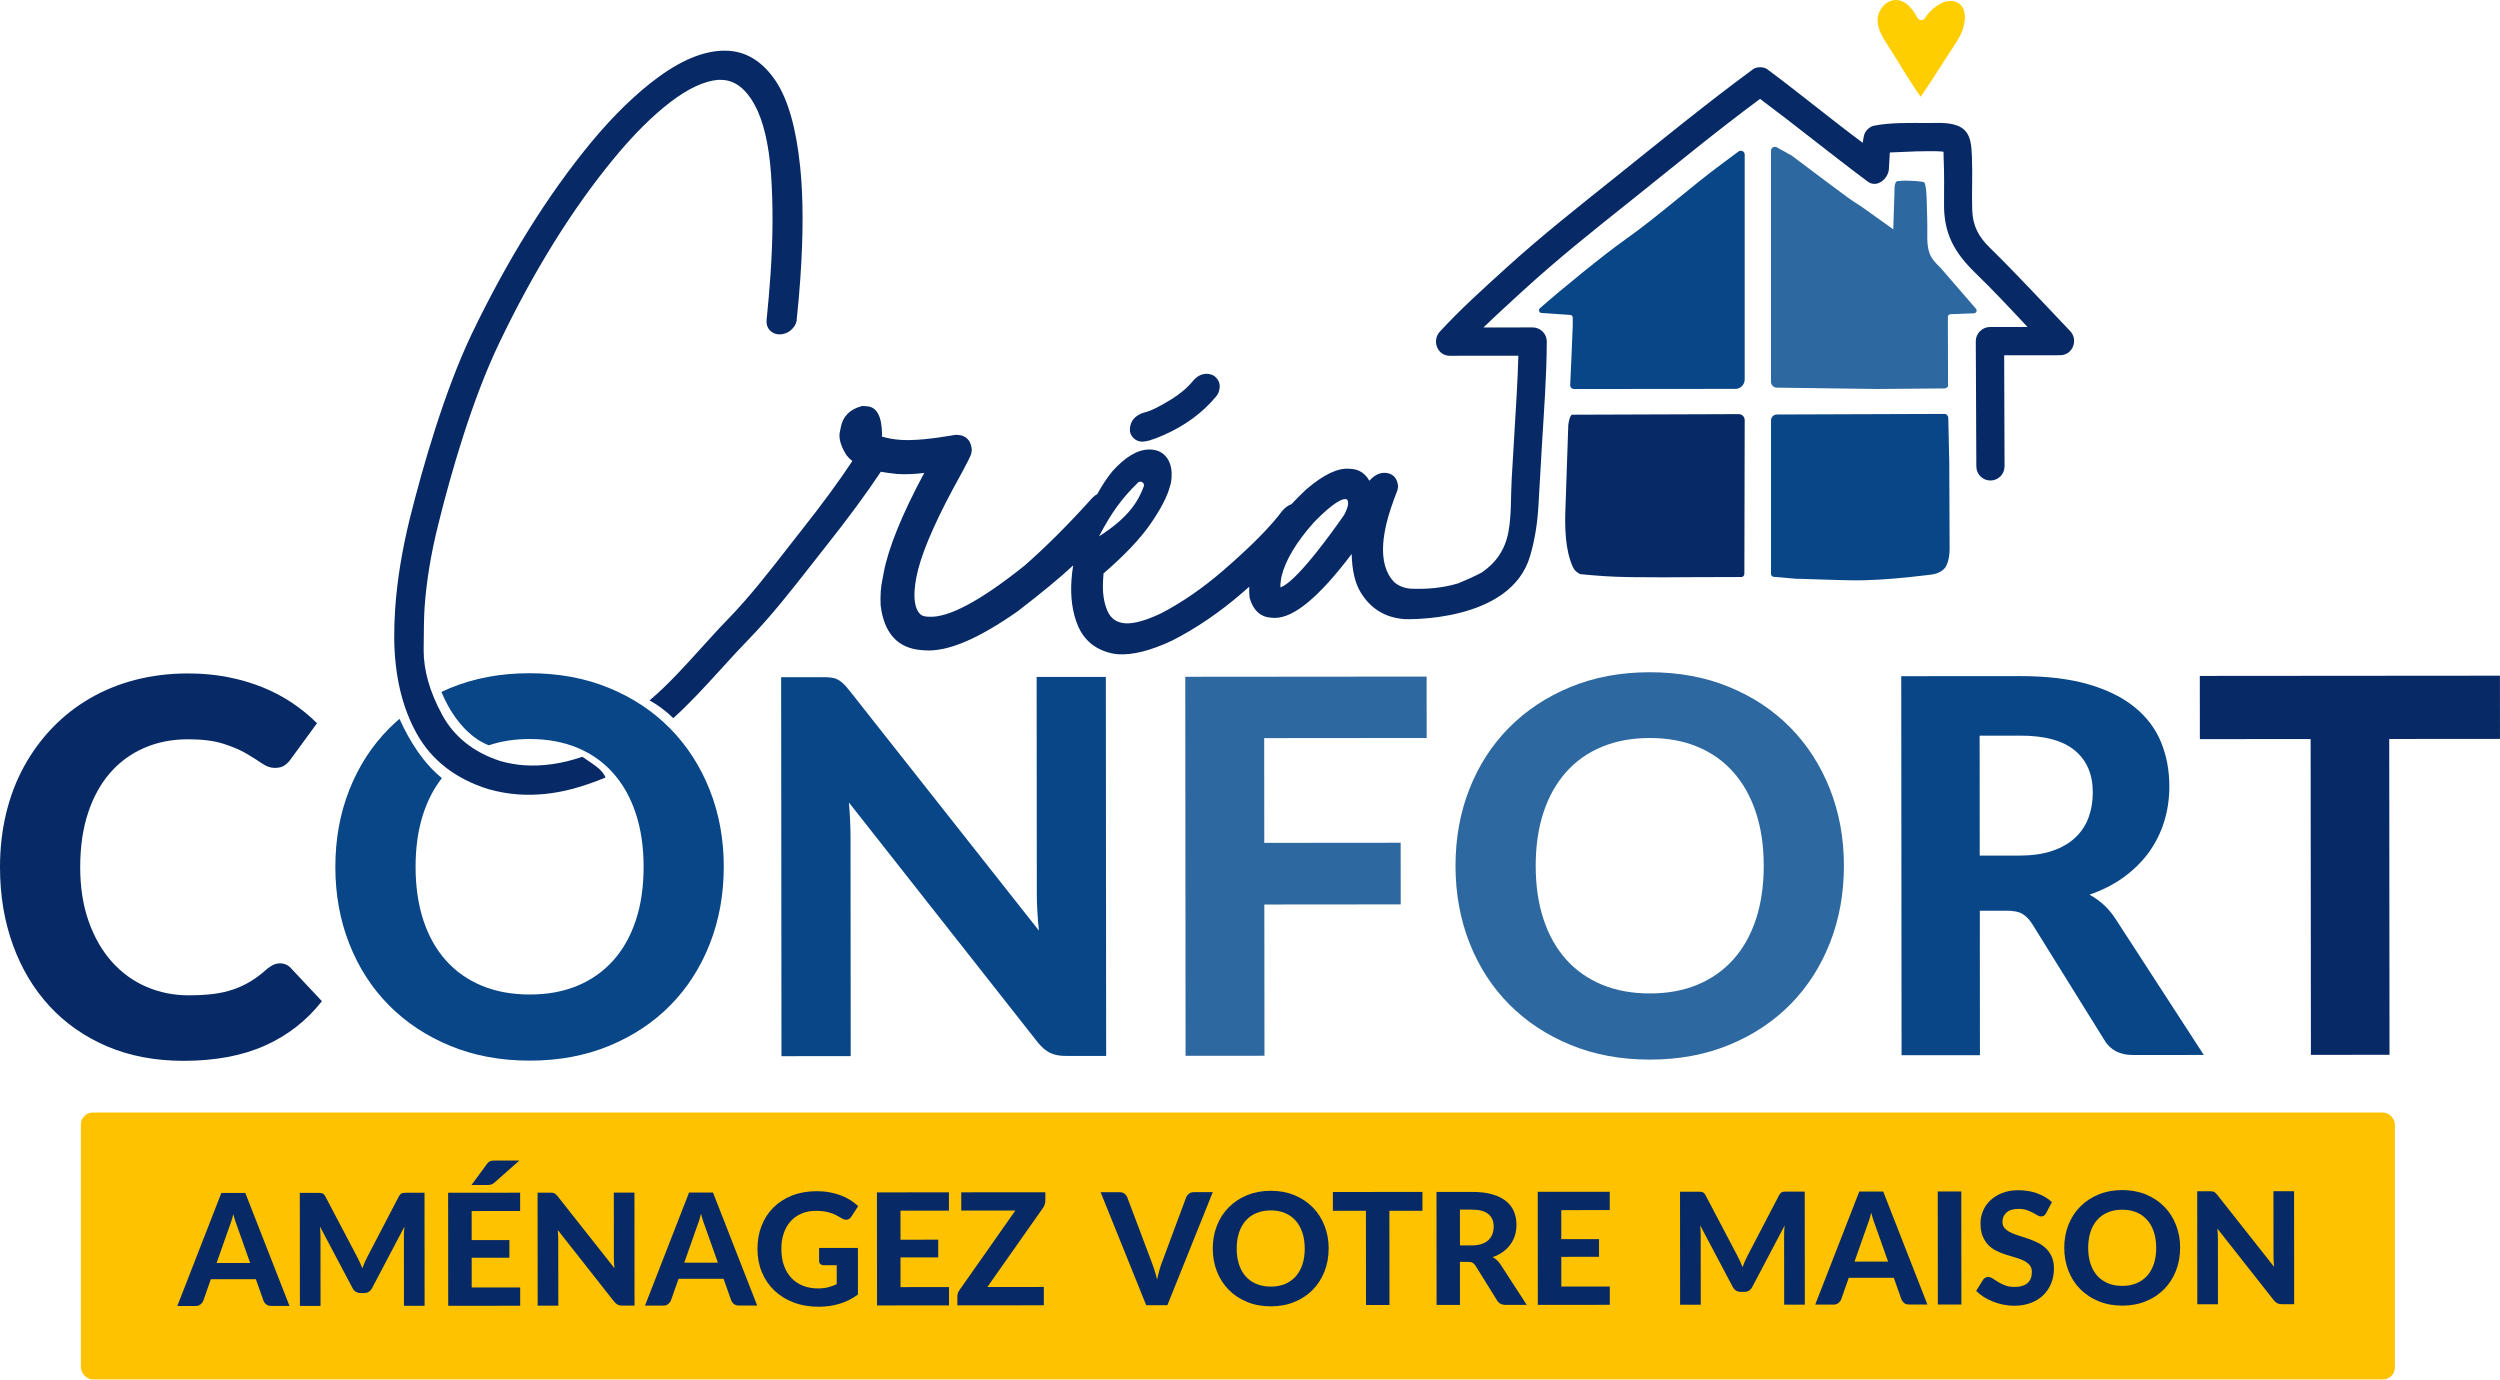 <?xml version="1.0" encoding="UTF-8"?><svg id="Calque_2" xmlns="http://www.w3.org/2000/svg" viewBox="0 0 836.72 461.98"><defs><style>.cls-1{fill:#072a66;}.cls-1,.cls-2,.cls-3,.cls-4,.cls-5{stroke-width:0px;}.cls-2{fill:#084688;}.cls-3{fill:#2d69a0;}.cls-4{fill:#ffc200;}.cls-5{fill:#ffce00;}</style></defs><g id="Calque_2-2"><rect class="cls-4" x="27.07" y="372.34" width="774.47" height="89.34" rx="4" ry="4"/><path class="cls-1" d="m93.66,322.42c1.46,0,2.68.52,3.67,1.57l10.41,11.09c-5.12,6.53-11.49,11.49-19.09,14.88-7.6,3.39-16.65,5.08-27.14,5.09-9.5,0-18.04-1.6-25.62-4.83-7.58-3.23-14.02-7.73-19.33-13.49-5.31-5.77-9.4-12.61-12.26-20.54C1.44,308.28,0,299.62,0,290.24c0-6.29.67-12.28,2.04-17.97,1.36-5.68,3.36-10.92,5.98-15.7,2.62-4.78,5.78-9.1,9.47-12.95,3.7-3.85,7.88-7.13,12.54-9.85,4.66-2.72,9.74-4.79,15.25-6.22,5.51-1.43,11.38-2.15,17.62-2.16,4.66,0,9.08.4,13.25,1.21,4.17.81,8.06,1.95,11.67,3.4,3.61,1.46,6.95,3.22,10.01,5.28,3.06,2.07,5.82,4.32,8.27,6.77l-8.82,12.07c-.52.76-1.19,1.43-2.01,2.01-.82.59-1.92.88-3.32.88-1.4,0-2.81-.49-4.24-1.48-1.43-.99-3.18-2.09-5.25-3.32-2.07-1.22-4.67-2.32-7.78-3.31-3.12-.99-7.07-1.48-11.85-1.47-5.3,0-10.17.97-14.6,2.9-4.43,1.93-8.23,4.72-11.4,8.36-3.17,3.65-5.63,8.12-7.38,13.43-1.74,5.31-2.61,11.34-2.61,18.1,0,6.82.96,12.9,2.86,18.23,1.9,5.33,4.5,9.83,7.79,13.5,3.3,3.67,7.14,6.45,11.55,8.34,4.4,1.89,9.11,2.83,14.12,2.83,2.97,0,5.67-.15,8.09-.44,2.42-.29,4.66-.79,6.73-1.49,2.07-.7,4.02-1.61,5.86-2.72,1.84-1.11,3.68-2.51,5.55-4.2.64-.52,1.31-.96,2.01-1.31.7-.35,1.46-.53,2.27-.53Z"/><path class="cls-2" d="m163.63,249.43c4.12-1.38,8.65-2.09,13.63-2.09,5.94,0,11.26.97,15.96,2.92,4.69,1.95,8.69,4.77,11.98,8.47,3.3,3.7,5.82,8.18,7.57,13.46,1.75,5.27,2.63,11.23,2.64,17.87,0,6.71-.86,12.69-2.61,17.97-1.74,5.28-4.26,9.75-7.55,13.43-3.29,3.67-7.28,6.49-11.97,8.45-4.69,1.96-10.01,2.94-15.95,2.94-5.95,0-11.28-.97-16-2.91-4.72-1.95-8.73-4.76-12.03-8.43-3.3-3.67-5.82-8.14-7.57-13.41-1.75-5.27-2.63-11.26-2.64-17.96,0-6.64.86-12.6,2.61-17.88,1.5-4.53,3.57-8.47,6.2-11.84-6.28-5.08-10.83-12.4-14.19-19.83-1.23,1.06-2.43,2.15-3.58,3.31-5.71,5.78-10.12,12.61-13.23,20.51-3.11,7.9-4.66,16.48-4.66,25.75,0,9.27,1.57,17.86,4.7,25.79,3.12,7.92,7.55,14.77,13.26,20.53,5.72,5.77,12.57,10.29,20.56,13.58,7.99,3.29,16.85,4.93,26.58,4.92,9.73,0,18.59-1.66,26.57-4.96,7.98-3.3,14.81-7.83,20.49-13.61,5.68-5.78,10.07-12.63,13.18-20.56,3.11-7.93,4.66-16.53,4.66-25.8,0-9.21-1.58-17.76-4.7-25.66-3.12-7.89-7.53-14.74-13.22-20.53-5.69-5.79-12.53-10.34-20.51-13.62-7.99-3.28-16.85-4.93-26.58-4.92-9.73,0-18.59,1.66-26.57,4.96-.99.41-1.95.84-2.9,1.29,0,0,5.01,13.71,15.86,17.87Z"/><path class="cls-2" d="m370.11,226.54l.11,126.86h-13.55c-2.04.01-3.76-.32-5.16-.99-1.4-.67-2.77-1.82-4.11-3.45l-63.28-80.38c.18,2.04.31,4.05.4,6.03.09,1.98.13,3.82.14,5.51l.06,73.35-23.17.02-.11-126.85h13.81c1.11-.01,2.05.03,2.84.12.79.09,1.5.29,2.14.61.64.32,1.25.74,1.84,1.27.58.52,1.23,1.22,1.93,2.1l63.72,80.73c-.24-2.21-.41-4.36-.53-6.43-.12-2.07-.18-4.04-.18-5.9l-.06-72.57,23.17-.02Z"/><path class="cls-3" d="m423.11,247.04l.03,35.06,45.64-.04.02,20.63-45.64.04.04,50.62-26.4.02-.11-126.86,80.78-.07.02,20.55-54.38.05Z"/><path class="cls-3" d="m617.14,289.71c0,9.27-1.55,17.87-4.66,25.8-3.11,7.93-7.51,14.78-13.18,20.56-5.68,5.78-12.51,10.31-20.49,13.61-7.98,3.3-16.84,4.95-26.57,4.96-9.73,0-18.6-1.63-26.58-4.92-7.99-3.28-14.84-7.81-20.56-13.58-5.72-5.76-10.14-12.61-13.26-20.53-3.12-7.92-4.69-16.52-4.7-25.79,0-9.27,1.54-17.85,4.66-25.75,3.11-7.9,7.52-14.74,13.23-20.51,5.71-5.77,12.55-10.31,20.53-13.61,7.98-3.3,16.84-4.95,26.57-4.96,9.73,0,18.59,1.63,26.58,4.92,7.99,3.29,14.83,7.83,20.51,13.62,5.69,5.79,10.09,12.64,13.22,20.53,3.12,7.89,4.69,16.45,4.7,25.66Zm-26.84.02c0-6.64-.88-12.6-2.64-17.88-1.75-5.27-4.28-9.76-7.57-13.46-3.3-3.7-7.29-6.52-11.98-8.47-4.69-1.95-10.01-2.92-15.96-2.92-5.95,0-11.28.99-16,2.94-4.72,1.96-8.73,4.79-12.01,8.49-3.29,3.7-5.81,8.19-7.55,13.47-1.74,5.28-2.61,11.24-2.61,17.88,0,6.7.89,12.69,2.64,17.96,1.75,5.27,4.28,9.74,7.57,13.41,3.3,3.67,7.31,6.48,12.03,8.43s10.06,2.92,16,2.91c5.94,0,11.26-.98,15.95-2.94,4.69-1.96,8.68-4.77,11.97-8.45,3.29-3.67,5.81-8.15,7.55-13.43,1.74-5.28,2.61-11.27,2.61-17.97Z"/><path class="cls-2" d="m737.58,353.08l-23.69.02c-4.43,0-7.64-1.68-9.62-5.06l-24.16-38.88c-.99-1.52-2.09-2.62-3.28-3.32-1.2-.7-2.96-1.05-5.29-1.04h-8.92s.04,48.35.04,48.35l-26.23.02-.11-126.86,39.87-.03c8.86,0,16.44.91,22.73,2.73,6.3,1.83,11.46,4.38,15.48,7.64,4.02,3.26,6.97,7.15,8.84,11.66s2.81,9.48,2.81,14.9c0,4.2-.59,8.18-1.78,11.93-1.19,3.76-2.92,7.19-5.19,10.28-2.27,3.09-5.07,5.83-8.39,8.23-3.32,2.39-7.11,4.32-11.36,5.78,1.69.93,3.27,2.05,4.72,3.36,1.46,1.31,2.77,2.87,3.94,4.67l29.59,45.61Zm-61.52-66.74c4.25,0,7.93-.55,11.01-1.63,3.09-1.08,5.62-2.57,7.6-4.47,1.98-1.89,3.44-4.12,4.37-6.69.93-2.56,1.4-5.36,1.39-8.39,0-6-2.01-10.66-6-13.98-4-3.32-10.07-4.98-18.23-4.97h-13.64s.03,40.14.03,40.14h13.46Z"/><path class="cls-1" d="m836.72,247.3l-37.07.03.09,105.7-26.31.02-.09-105.7-37.07.03-.02-21.16,100.45-.08.02,21.16Z"/><path class="cls-1" d="m96.89,437.08h-6.08c-.68,0-1.23-.15-1.66-.48-.43-.32-.74-.73-.95-1.24l-2.56-7.22h-15.07s-2.55,7.24-2.55,7.24c-.17.44-.48.83-.91,1.19-.43.36-.98.54-1.64.54h-6.13s14.75-37.85,14.75-37.85h8.01s14.79,37.82,14.79,37.82Zm-13.16-14.36l-4.1-11.58c-.24-.61-.5-1.32-.77-2.14-.27-.82-.53-1.7-.77-2.66-.24.97-.5,1.87-.77,2.7-.27.83-.52,1.54-.77,2.15l-4.06,11.53h11.24Z"/><path class="cls-1" d="m142.08,399.2l.03,37.84h-6.91s-.02-23.23-.02-23.23c0-.49.01-1.01.04-1.57.03-.56.07-1.12.14-1.7l-10.81,20.53c-.59,1.13-1.5,1.7-2.74,1.7h-1.1c-.61,0-1.15-.14-1.62-.43-.47-.29-.84-.71-1.12-1.26l-10.89-20.59c.05.61.1,1.2.13,1.76.04.57.05,1.09.05,1.58l.02,23.24h-6.91s-.03-37.83-.03-37.83h5.95c.33,0,.63,0,.89.02.26.02.49.07.69.14.2.08.38.2.55.36s.33.4.48.69l10.61,20.18c.33.61.64,1.23.93,1.88.29.64.56,1.3.82,1.98.26-.7.53-1.37.82-2.04.29-.66.59-1.29.92-1.9l10.49-20.12c.16-.3.32-.53.49-.69.17-.17.36-.29.56-.37.2-.08.43-.13.68-.14.25-.02.55-.03.9-.03h5.95Z"/><path class="cls-1" d="m157.86,405.31v9.73s12.63-.01,12.63-.01v5.92s-12.62.01-12.62.01v9.94s16.23-.01,16.23-.01v6.13s-24.09.02-24.09.02l-.03-37.84,24.1-.02v6.13s-16.22.01-16.22.01Zm15.97-16.91l-8.42,7.47c-.19.16-.37.28-.55.38-.17.1-.35.17-.53.22-.18.05-.38.09-.6.11s-.46.03-.72.03h-5.22s5.21-7.07,5.21-7.07c.19-.26.38-.47.56-.61s.38-.26.6-.34c.22-.08.46-.13.74-.14s.6-.03.96-.03h7.96Z"/><path class="cls-1" d="m212.34,399.14l.03,37.84h-4.04c-.61,0-1.12-.1-1.54-.29-.42-.2-.83-.54-1.23-1.03l-18.88-23.98c.05.61.09,1.21.12,1.8.03.59.04,1.14.04,1.64l.02,21.88h-6.91s-.03-37.83-.03-37.83h4.12c.33,0,.61,0,.85.04.23.02.45.09.64.18s.37.22.55.38c.17.16.37.36.57.62l19.01,24.08c-.07-.66-.12-1.3-.16-1.92-.03-.62-.05-1.2-.05-1.76l-.02-21.65h6.91Z"/><path class="cls-1" d="m253.42,436.95h-6.08c-.68,0-1.23-.15-1.66-.48s-.74-.73-.95-1.24l-2.56-7.22h-15.07s-2.55,7.24-2.55,7.24c-.17.44-.48.83-.91,1.19-.43.36-.98.54-1.64.54h-6.13s14.75-37.85,14.75-37.85h8.01s14.79,37.82,14.79,37.82Zm-13.16-14.36l-4.1-11.58c-.24-.61-.5-1.32-.77-2.14-.27-.82-.53-1.7-.77-2.66-.24.98-.5,1.88-.77,2.7-.27.83-.52,1.54-.77,2.15l-4.06,11.53h11.24Z"/><path class="cls-1" d="m274.14,417.66h12.99s.01,15.61.01,15.61c-1.93,1.41-3.98,2.44-6.17,3.1-2.18.65-4.49.98-6.92.98-3.11,0-5.93-.48-8.45-1.44-2.52-.96-4.68-2.3-6.47-4.02-1.79-1.72-3.18-3.76-4.15-6.12-.98-2.36-1.46-4.94-1.47-7.74,0-2.83.46-5.43,1.39-7.8.93-2.37,2.25-4.4,3.97-6.11,1.72-1.71,3.8-3.04,6.24-4,2.44-.96,5.18-1.44,8.2-1.44,1.57,0,3.03.12,4.38.37,1.36.25,2.61.6,3.76,1.04,1.15.44,2.2.97,3.16,1.57.96.61,1.83,1.28,2.61,2.01l-2.27,3.5c-.35.56-.8.9-1.36,1.02-.56.12-1.17-.02-1.83-.42-.63-.38-1.24-.72-1.84-1.03-.6-.3-1.24-.57-1.92-.79-.68-.23-1.42-.4-2.22-.52-.8-.12-1.72-.18-2.76-.18-1.76,0-3.35.31-4.77.92-1.42.61-2.64,1.47-3.64,2.58-1,1.11-1.77,2.45-2.3,4.02-.54,1.57-.81,3.31-.8,5.24,0,2.09.3,3.95.89,5.59.59,1.64,1.43,3.03,2.51,4.16s2.37,1.99,3.88,2.58c1.5.59,3.18.88,5.02.88,1.25,0,2.37-.13,3.35-.38.98-.25,1.94-.6,2.88-1.03v-6.36s-4.28,0-4.28,0c-.5,0-.9-.13-1.19-.4-.29-.27-.43-.61-.43-1.03v-4.36Z"/><path class="cls-1" d="m301.38,405.19v9.73s12.63-.01,12.63-.01v5.92s-12.62.01-12.62.01v9.94s16.23-.01,16.23-.01v6.13s-24.09.02-24.09.02l-.03-37.84,24.1-.02v6.13s-16.22.01-16.22.01Z"/><path class="cls-1" d="m349.86,401.89c0,.4-.06.8-.2,1.21-.13.41-.32.79-.56,1.14l-18.65,26.51,18.91-.02v6.13s-28.94.03-28.94.03v-3.05c0-.36.06-.73.18-1.08.12-.36.29-.68.52-.98l18.7-26.62h-18.1s0-6.11,0-6.11l28.14-.02v2.87Z"/><path class="cls-1" d="m405.91,398.98l-15.2,37.85h-7.09s-15.26-37.82-15.26-37.82h6.31c.68,0,1.23.15,1.66.48.43.32.74.73.95,1.24l8.21,21.8c.31.82.62,1.71.93,2.67.3.96.59,1.98.85,3.04.22-1.06.47-2.07.74-3.04s.56-1.86.87-2.67l8.12-21.81c.17-.43.48-.83.92-1.19.44-.36,1-.54,1.66-.54h6.34Z"/><path class="cls-1" d="m444.68,417.85c0,2.76-.46,5.33-1.39,7.7-.93,2.36-2.24,4.41-3.93,6.13-1.69,1.72-3.73,3.08-6.11,4.06-2.38.99-5.02,1.48-7.93,1.48-2.9,0-5.55-.49-7.93-1.47-2.38-.98-4.43-2.33-6.13-4.05-1.71-1.72-3.02-3.76-3.96-6.13-.93-2.36-1.4-4.93-1.4-7.69,0-2.76.46-5.32,1.39-7.68.93-2.36,2.24-4.4,3.95-6.12,1.7-1.72,3.74-3.08,6.13-4.06,2.38-.98,5.02-1.48,7.93-1.48,2.9,0,5.55.49,7.93,1.47,2.38.98,4.42,2.34,6.12,4.06,1.7,1.73,3.01,3.77,3.94,6.13.93,2.36,1.4,4.91,1.4,7.65Zm-8.01,0c0-1.98-.26-3.76-.79-5.33-.52-1.57-1.28-2.91-2.26-4.01-.98-1.1-2.17-1.95-3.57-2.53-1.4-.58-2.99-.87-4.76-.87-1.77,0-3.36.29-4.77.88-1.41.58-2.6,1.43-3.58,2.53s-1.73,2.44-2.25,4.02c-.52,1.57-.78,3.35-.78,5.33,0,2,.26,3.79.79,5.36.52,1.57,1.28,2.91,2.26,4,.98,1.09,2.18,1.93,3.59,2.51,1.41.58,3,.87,4.77.87,1.77,0,3.36-.29,4.76-.88,1.4-.58,2.59-1.42,3.57-2.52.98-1.1,1.73-2.43,2.25-4,.52-1.57.78-3.36.78-5.36Z"/><path class="cls-1" d="m476.07,405.23h-11.06s.03,31.54.03,31.54h-7.85s-.03-31.52-.03-31.52h-11.06s0-6.3,0-6.3l29.97-.03v6.31Z"/><path class="cls-1" d="m510.99,436.73h-7.07c-1.32,0-2.28-.5-2.87-1.5l-7.21-11.6c-.3-.45-.62-.78-.98-.99-.36-.21-.88-.31-1.58-.31h-2.66s.01,14.42.01,14.42h-7.82s-.03-37.83-.03-37.83h11.89c2.64-.01,4.9.26,6.78.81,1.88.55,3.42,1.31,4.62,2.28,1.2.97,2.08,2.13,2.64,3.48.56,1.35.84,2.83.84,4.45,0,1.25-.18,2.44-.53,3.56-.36,1.12-.87,2.14-1.55,3.07-.68.92-1.51,1.74-2.5,2.45-.99.71-2.12,1.29-3.39,1.72.5.28.97.61,1.41,1,.43.39.83.86,1.17,1.39l8.83,13.61Zm-18.35-19.91c1.27,0,2.36-.16,3.29-.49.92-.32,1.68-.77,2.27-1.33.59-.57,1.02-1.23,1.3-2,.28-.76.42-1.6.42-2.5,0-1.79-.6-3.18-1.79-4.17-1.19-.99-3-1.48-5.44-1.48h-4.07s.01,11.97.01,11.97h4.02Z"/><path class="cls-1" d="m522.54,405v9.73s12.63-.01,12.63-.01v5.92s-12.62.01-12.62.01v9.94s16.23-.01,16.23-.01v6.13s-24.09.02-24.09.02l-.03-37.84,24.1-.02v6.13s-16.22.01-16.22.01Z"/><path class="cls-1" d="m604.02,398.81l.03,37.84h-6.91s-.02-23.23-.02-23.23c0-.49.01-1.01.04-1.57.03-.56.07-1.12.14-1.7l-10.81,20.53c-.59,1.13-1.5,1.7-2.74,1.7h-1.1c-.61,0-1.15-.14-1.62-.43-.47-.29-.84-.71-1.12-1.26l-10.89-20.59c.05.61.1,1.2.13,1.76.04.57.05,1.09.05,1.58l.02,23.24h-6.91s-.03-37.83-.03-37.83h5.95c.33,0,.63,0,.89.02.26.02.49.07.69.14.2.08.38.2.55.36s.33.4.48.69l10.61,20.18c.33.61.64,1.23.93,1.88.29.64.56,1.3.82,1.98.26-.7.53-1.37.82-2.04.29-.66.59-1.29.92-1.9l10.49-20.12c.16-.3.32-.53.49-.69.17-.17.36-.29.56-.37s.43-.13.68-.14c.25-.02.55-.03.9-.03h5.95Z"/><path class="cls-1" d="m645.08,436.61h-6.08c-.68,0-1.23-.15-1.66-.48s-.74-.73-.95-1.24l-2.56-7.22h-15.07s-2.55,7.24-2.55,7.24c-.17.44-.48.83-.91,1.19-.43.36-.98.54-1.64.54h-6.13s14.75-37.85,14.75-37.85h8.01s14.79,37.82,14.79,37.82Zm-13.16-14.36l-4.1-11.58c-.24-.61-.5-1.32-.77-2.14-.27-.82-.53-1.7-.77-2.66-.24.98-.5,1.88-.77,2.7-.27.83-.52,1.54-.77,2.15l-4.06,11.53h11.24Z"/><path class="cls-1" d="m656.45,436.6h-7.88s-.03-37.83-.03-37.83h7.88s.03,37.83.03,37.83Z"/><path class="cls-1" d="m684.85,405.99c-.24.4-.49.69-.74.87-.25.18-.58.28-.98.28s-.79-.13-1.24-.4-.96-.56-1.55-.87c-.59-.31-1.27-.6-2.04-.87-.77-.27-1.66-.4-2.69-.4-1.81,0-3.17.41-4.07,1.22-.9.81-1.35,1.87-1.35,3.17,0,.83.25,1.53.75,2.07.5.55,1.15,1.02,1.96,1.42.81.4,1.73.75,2.75,1.07,1.03.31,2.08.66,3.16,1.03,1.08.37,2.13.81,3.16,1.31,1.03.5,1.94,1.14,2.75,1.9.81.76,1.46,1.7,1.96,2.8.5,1.1.75,2.45.75,4.03,0,1.72-.3,3.33-.9,4.84-.6,1.5-1.46,2.82-2.59,3.94-1.13,1.12-2.52,2.01-4.18,2.65-1.66.64-3.54.97-5.65.97-1.2,0-2.39-.12-3.59-.36-1.19-.24-2.34-.58-3.44-1.01s-2.14-.95-3.12-1.56c-.97-.61-1.83-1.29-2.56-2.03l2.29-3.71c.19-.28.44-.51.75-.69.31-.18.64-.27.99-.28.47,0,.96.17,1.49.52.52.35,1.12.73,1.8,1.15.68.42,1.47.8,2.36,1.15.9.35,1.97.52,3.22.52,1.83,0,3.24-.42,4.24-1.26,1-.84,1.5-2.08,1.5-3.73,0-.96-.25-1.73-.75-2.32-.5-.59-1.14-1.08-1.94-1.48-.8-.4-1.71-.74-2.74-1.03-1.03-.29-2.08-.6-3.16-.95-1.08-.35-2.13-.76-3.16-1.25-1.03-.49-1.94-1.13-2.74-1.93-.8-.8-1.45-1.79-1.95-2.97-.5-1.18-.75-2.65-.75-4.41,0-1.41.28-2.77.83-4.1.55-1.32,1.37-2.5,2.45-3.52,1.08-1.03,2.4-1.85,3.97-2.48,1.57-.63,3.38-.94,5.41-.94,2.28,0,4.38.35,6.32,1.05s3.58,1.68,4.92,2.93l-1.93,3.68Z"/><path class="cls-1" d="m729.66,417.61c0,2.76-.46,5.33-1.39,7.7-.93,2.36-2.24,4.41-3.93,6.13-1.69,1.72-3.73,3.08-6.11,4.06-2.38.98-5.02,1.48-7.93,1.48-2.9,0-5.55-.49-7.93-1.47-2.38-.98-4.43-2.33-6.13-4.05-1.71-1.72-3.02-3.76-3.96-6.13-.93-2.36-1.4-4.93-1.4-7.69,0-2.76.46-5.32,1.39-7.68.93-2.36,2.24-4.4,3.95-6.12,1.7-1.72,3.74-3.08,6.13-4.06,2.38-.98,5.02-1.48,7.93-1.48,2.9,0,5.55.49,7.93,1.47s4.42,2.34,6.12,4.06c1.7,1.73,3.01,3.77,3.94,6.13.93,2.36,1.4,4.91,1.4,7.65Zm-8.01,0c0-1.98-.26-3.76-.79-5.33-.52-1.57-1.28-2.91-2.26-4.01-.98-1.1-2.17-1.95-3.57-2.53-1.4-.58-2.99-.87-4.76-.87-1.77,0-3.36.29-4.77.88-1.41.58-2.6,1.43-3.58,2.53s-1.73,2.44-2.25,4.02c-.52,1.57-.78,3.35-.78,5.33,0,2,.26,3.79.79,5.36.52,1.57,1.28,2.91,2.26,4,.98,1.09,2.18,1.93,3.59,2.51,1.41.58,3,.87,4.77.87,1.77,0,3.36-.29,4.76-.88,1.4-.58,2.59-1.42,3.57-2.52.98-1.1,1.73-2.43,2.25-4,.52-1.57.78-3.36.78-5.36Z"/><path class="cls-1" d="m767.8,398.67l.03,37.84h-4.04c-.61,0-1.12-.09-1.54-.29-.42-.2-.83-.54-1.23-1.03l-18.88-23.98c.05.61.09,1.21.12,1.8.03.59.04,1.14.04,1.64l.02,21.88h-6.91s-.03-37.83-.03-37.83h4.12c.33,0,.61,0,.85.04.23.03.45.09.64.18.19.09.37.22.55.38.17.16.37.37.57.63l19.01,24.08c-.07-.66-.12-1.3-.16-1.92-.03-.62-.05-1.2-.05-1.76l-.02-21.65h6.91Z"/><path class="cls-2" d="m592.73,192.03c0,.54.39.99.91,1.03,2.12.18,7.12.64,7.52.65h.82c2.41.05,14.86.53,18.76.53,1.01,0,1.99,0,2.94-.03,6.99-.15,14.01-.85,22.42-1.86,2.19-.26,3.79-1.01,4.88-2.31.89-1.3,1.37-3.06,1.5-5.32.05-.85.05-.87.04-1.2,0-.19,0-.45-.01-.9-.03-6.69-.07-22.1-.11-27.57-.06-2.7-.12-5.31-.17-7.89-.05-2.39-.11-4.81-.16-7.3-.02-.75-.62-1.35-1.35-1.33l-56.04.2c-1.07,0-1.94.91-1.94,2.02v51.28Z"/><path class="cls-1" d="m583.81,192.09c0,.57-.44,1.03-.99,1.03-3.96.01-13.75.03-16.06.05-6.71.05-13.05.1-20.06,0-.5,0-1-.02-1.5-.02-6.44-.11-10.22-.42-16.32-.99-1-.49-1.92-1.21-2.42-2.3-2.65-5.73-2.8-13.5-2.5-20.4l.93-27.2c.03-.71.59-3.44,1.28-3.46l55.79-.2c1.09,0,1.97.91,1.97,2.03l-.11,51.48Z"/><path class="cls-2" d="m525.53,105.4c.48.03.85.43.85.92v1.08c0,.25,0,.5,0,.76,0,.61.01.33-.01.99-.29,7.62-.57,13.81-.85,19.71-.04.75.58,1.37,1.35,1.34l53.95-.05c1.72,0,3.11-1.41,3.11-3.15V51.74c0-1.06-1.24-1.66-2.1-1.02l-5.84,4.35c-4.81,3.56-9.68,7.53-14.39,11.37-5.8,4.73-11.79,9.62-17.86,13.89-6.94,4.9-21.09,16.45-28.34,22.82-.61.54-.27,1.55.54,1.61l9.59.64Z"/><path class="cls-3" d="m649.48,89.63c-.79-.73-1.62-1.57-2.38-2.54-1.68-2.05-2.12-4.76-2.06-8.52.05-3.64-.06-7.37-.18-10.97l-.04-1.43c-.06-2.05-.33-4.6-.78-5.1-.36-.4-4.5-.6-6.1-.6-.28,0-.93,0-1.24.02-.48.02-.98.12-1.55.12-1.29.01-1.09,3.5-1.09,3.5l-.41,12.64-10.68-7.63c-.57-.38-1.1-.72-1.6-1.03-1.04-.66-1.94-1.24-2.83-1.9-6.12-4.54-12.45-9.24-18.79-14.06l-4.93-2.75c-.88-.6-2.09,0-2.09,1.05v77.34c0,1.08.86,1.95,1.94,1.97l33.58.45,22.57-.19c.53-.02.97-.33,1.17-.77-.02-2.54-.04-18.86-.06-23.16,0-.49.39-.89.88-.91l7.87-.3c.78-.03,1.17-.98.63-1.55l-11.84-13.68Z"/><path class="cls-5" d="m657.2,8.86c.61-2.25.81-5.56-1.08-7.3-3.86-3.54-9.79,1.08-11.84,4.48-.31.52-.9.75-1.44.68-.35-.03-.69-.2-.94-.53-.04-.05-.08-.11-.12-.18-1.29-2.33-2.99-4.9-5.66-5.76-2.66-.85-5.31.59-6.68,2.89-3.09,5.19,1.48,10.42,4.11,14.74,2.98,4.9,5.99,9.79,9.26,14.51,3.75-5.35,7.13-10.96,10.75-16.39,1.48-2.23,2.94-4.53,3.65-7.14Z"/><path class="cls-1" d="m382,147.8c1.47.1,3.85-.59,7.27-2.11,7.23-3.13,13.2-7.51,17.77-13.02.55-.69.9-1.41,1.01-2.07.1-.36.15-.67.17-.97.1-1.43-.49-2.69-1.74-3.73l-.12-.09c-.7-.41-1.42-.64-2.15-.69-1.84-.13-3.5.67-4.93,2.37-1.94,2.34-4.39,4.41-7.28,6.18-4.06,2.51-7.14,4-9.23,4.45-2.45.79-3.94,2.22-4.43,4.24-.1.4-.16.78-.18,1.12-.08,1.21.33,2.29,1.17,3.09.72.74,1.62,1.15,2.68,1.23Z"/><path class="cls-1" d="m240.21,26.72c.57-.02,1.17,0,1.78.04,4.15.28,7.7,3.06,10.55,8.26,2.94,5.37,4.8,13.18,5.51,23.21.72,10.13.67,21.44-.17,33.61-.33,4.84-.78,10.01-1.32,15.38-.09,1.33.26,2.43,1.04,3.29.77.84,1.79,1.32,3.08,1.41h0c1.47.03,2.76-.4,3.85-1.28,1.07-.87,1.76-1.91,2.06-3.1l.02-.08.05-.67c.51-4.77.91-9.39,1.21-13.72,1.01-14.69.99-27.2-.06-37.18-1.33-13-4.09-22.7-8.22-28.83-4.21-6.25-9.45-9.63-15.6-10.05-7.07-.49-15.06,2.5-23.74,8.87-7.31,5.36-14.81,12.63-22.29,21.62-14.61,17.69-28.1,39.33-40.11,64.33-8.97,18.85-16.24,43.86-20.75,61.95-2.56,10.43-4.19,20.48-4.84,29.87-.23,3.39-.34,6.75-.32,9.97.11,12.44,2.65,23.2,7.57,31.98,4.95,8.85,12.97,15.07,23.86,18.49,3.32.95,6.71,1.55,10.08,1.79,5.95.41,12.1-.22,18.27-1.88,3.62-.97,7.28-2.25,10.96-3.79-.9-2.01-2.52-3.34-4.57-4.74-1.07-.73-2.15-1.44-3.2-2.18-6.7,2.3-13.26,3.26-19.53,2.83-2.65-.18-5.31-.66-7.91-1.41-8.94-2.87-15.52-8.12-19.56-15.6-4.09-7.57-6.14-14.8-6.12-21.49.02-6.83.13-11.63.31-14.27.6-8.74,2.14-18.09,4.57-27.78,4.34-17.62,11.49-42.22,20.39-60.72,11.53-24.12,24.48-44.94,38.47-61.9,6.43-7.81,12.74-14.11,18.76-18.72,5.93-4.55,11.3-7.07,15.91-7.49Z"/><path class="cls-1" d="m670.9,156.1c-.04-9.58-.08-28.57-.13-37.19,6.25,0,12.5-.01,18.76-.02,4.16,0,6.15-5.13,3.34-8.07-8.94-9.37-17.69-18.88-26.94-27.95-3.72-3.65-5.67-7.24-5.85-12.55-.2-5.93.15-11.89-.1-17.83-.15-3.54-.23-7.84-3.67-9.87-3.14-1.85-7.62-1.45-11.17-1.45-5.82,0-12.28-.24-17.99.91-1.52.31-2.97,1.8-3.3,3.3-.18.8-.31,1.6-.42,2.42-11-8.21-20.95-16.42-31.95-24.63-1.21-.9-3.56-.89-4.77,0-15.87,11.69-30.41,23.6-45.8,35.92-13,10.41-24.74,19.62-37.09,30.83-7.45,6.76-15.11,13.66-21.93,21.08-2.72,2.96-.88,8.07,3.34,8.07,7.65,0,15.29-.01,22.94-.02-.21,8.48-.8,16.97-1.29,25.44-.31,5.27-.63,10.54-.94,15.81-.33,5.79-.04,11.97-1.08,17.68-1.14,6.26-4.52,10.69-9.05,13.69-2.61,1.35-5.2,2.53-7.72,3.55-5.09,1.56-10.69,2.04-15.89,1.8-2.22-.16-4.07-.89-5.61-2.22-2.81-2.92-4.03-7.23-3.65-12.79.14-2.07.51-4.35,1.08-6.79.73-3.04,1.97-6.78,3.69-11.17l.06-.32c.08-.29.13-.58.15-.89v-.18c-.28-2.67-1.76-4.23-4.18-4.4-1.96-.14-3.79.76-5.42,2.65-1.41-2.46-3.44-3.8-6.03-3.98l-.8-.05c-3.87-.27-8.53,1.99-14.31,6.91-1.75,1.64-3.42,3.31-4.96,4.96-1.1.37-2.13,1.13-3.09,2.26-3.87,5.23-10.53,11.96-19.81,19.98-6.81,5.88-13.79,10.69-20.75,14.3-5.09,2.4-9.1,3.5-11.9,3.33-2.93-.2-4.91-1.57-6.04-4.2-1.23-2.85-1.71-6.33-1.44-10.33l.15-2.18c6.95-5.99,12.23-11.54,15.68-16.52,3.54-5.1,5.76-9.43,6.6-12.83l.23-.72.03-.15c.11-.62.18-1.26.23-1.89.16-2.3-.22-4.29-1.14-5.93-1.22-2.09-3.13-3.24-5.66-3.41-.21-.01-.42-.02-.63-.02-3.93,0-8.12,2.49-12.47,7.4-1.74,2.15-3.42,4.68-4.97,7.53-.55.29-1.07.69-1.58,1.18-8,8.9-15.67,16.57-22.8,22.79-14.7,11.77-25.48,17.51-32.02,17.07l-.62-.04c-.82-.06-1.54-.28-2.02-.62-1.66-1.42-2.36-4.19-2.09-8.22.09-1.25.27-2.64.54-4.12,1.3-6.97,5.44-17,12.32-29.82,5.91-10.68,6.04-11.44,6.11-11.86l.17-1.06v-.11c-.31-3.89-2.67-4.86-4.59-4.99l-.65-.04-.25.02c-8.02,1.38-14.09,1.94-18.07,1.68l-.44-.03c-2.21-.15-4.28-.53-6.14-1.12l.11-.5v-.11c-.06-6.07-1.74-9.26-5-9.49l-1.47-.1-.35.04c-3.99,1.08-6.34,3.47-7,7.1l-.41,2.06-.02.13c-.14,2.09.66,4.51,2.39,7.2.51.66,1.15,1.3,1.91,1.88-4.41,6.7-10.08,14.42-16.85,22.97-1.52,1.92-3.1,3.95-4.72,6.03-6.07,7.8-12.94,16.64-20.17,24.05-2.81,2.88-5.64,6.02-8.65,9.33-5.59,6.18-11.38,12.57-17.2,17.5l-.29.25.33.18c2.61,1.45,5.11,3.32,7.43,5.58l.18.17.18-.16c5.47-4.91,10.86-10.84,16.08-16.57,3.08-3.39,5.99-6.59,8.87-9.53,7.58-7.77,14.8-17.01,21.17-25.16,1.61-2.06,3.18-4.07,4.7-5.98,7.49-9.43,13.7-17.87,18.47-25.06,1.4.25,3.16.49,5.38.74,2.67.18,5.75.07,9.15-.35-7.47,13.91-12.04,25.18-13.59,33.5l-.42,2.26c-.27,1.24-.46,2.57-.55,3.98-.1,1.43-.11,2.93-.03,4.6,1.14,9.38,5.79,14.41,13.82,14.97l.98.07c7.6.53,17.76-3.76,31.1-13.1,8.11-6.25,14.34-11.4,18.54-15.33-.28,1.71-.47,3.34-.57,4.85-.4,5.79.31,10.93,2.12,15.25,2.04,4.89,5.78,8.01,11.12,9.27.71.18,1.5.3,2.33.36,4.87.33,10.95-1.2,18.09-4.56,8.01-4.06,15.92-9.45,23.5-16,.79-.69,1.57-1.37,2.33-2.04-.06,1.2-.01,2.42.12,3.66l.04.18c1.21,4.1,3.63,6.3,7.19,6.54l.62.04c.19.01.39.02.59.02,6.42,0,14.85-7.01,25.72-21.39.13,5.39,1.11,9.66,2.91,12.67,3.35,5.61,8.34,8.68,14.83,9.13,0,0,35.41,1.39,41.98-21.11,1.71-5.86,2.51-11.46,2.83-17.45.35-6.5.74-12.99,1.12-19.49.69-11.59,1.59-23.21,1.64-34.82.01-2.62-2.11-4.76-4.73-4.76-5.49,0-10.98,0-16.47.01,4.13-3.99,8.4-7.87,12.59-11.72,12.29-11.28,23.96-20.53,36.98-30.91,14.51-11.58,28.1-22.84,43.01-33.87,12.35,9.22,23.65,18.44,36,27.65,3.14,2.35,6.85-.92,7.11-4.08.15-1.82.17-3.74.32-5.62.19-.01.34-.02.44-.03,1.61-.07,3.23-.11,4.85-.2,2.46-.13,4.92-.21,7.38-.21,1.25,0,2.5-.02,3.74.04.78.04,1.27.11,1.56.15.03.57.01,1.14.03,1.67.22,5.27.19,10.57.14,15.84-.09,9.96,3.54,16.33,10.53,23.1,6,5.81,11.7,11.92,17.41,18.03-4.19,0-8.39,0-12.58.01-2.54,0-4.74,2.16-4.73,4.73.08,11.61.12,30.34.18,41.96.01,2.6,2.12,4.69,4.72,4.69h0c2.61,0,4.73-2.12,4.72-4.73Zm-220.74,10.95s.07,0,.09,0l.3.02.16.04c.25.19.55.58.48,1.59-.02.31-.09.66-.21,1.04-.42,1.28-.89,2.31-1.42,3.06-13.38,18.98-18.86,23.11-21.02,23.77-.02-.23-.02-.55.01-.99.05-.73.17-1.61.34-2.56,1.29-5.47,4.97-11.61,10.91-18.26,6.7-6.88,9.43-7.72,10.35-7.72Zm-69.51-5.68l.22.15c.51-.46,1.12-.34,1.48-.1.36.24.69.75.45,1.4-1.84,4.89-4.94,10.3-14.98,16.7,4.16-7.94,7.63-12.71,13.01-17.96l-.18-.19Z"/></g></svg>